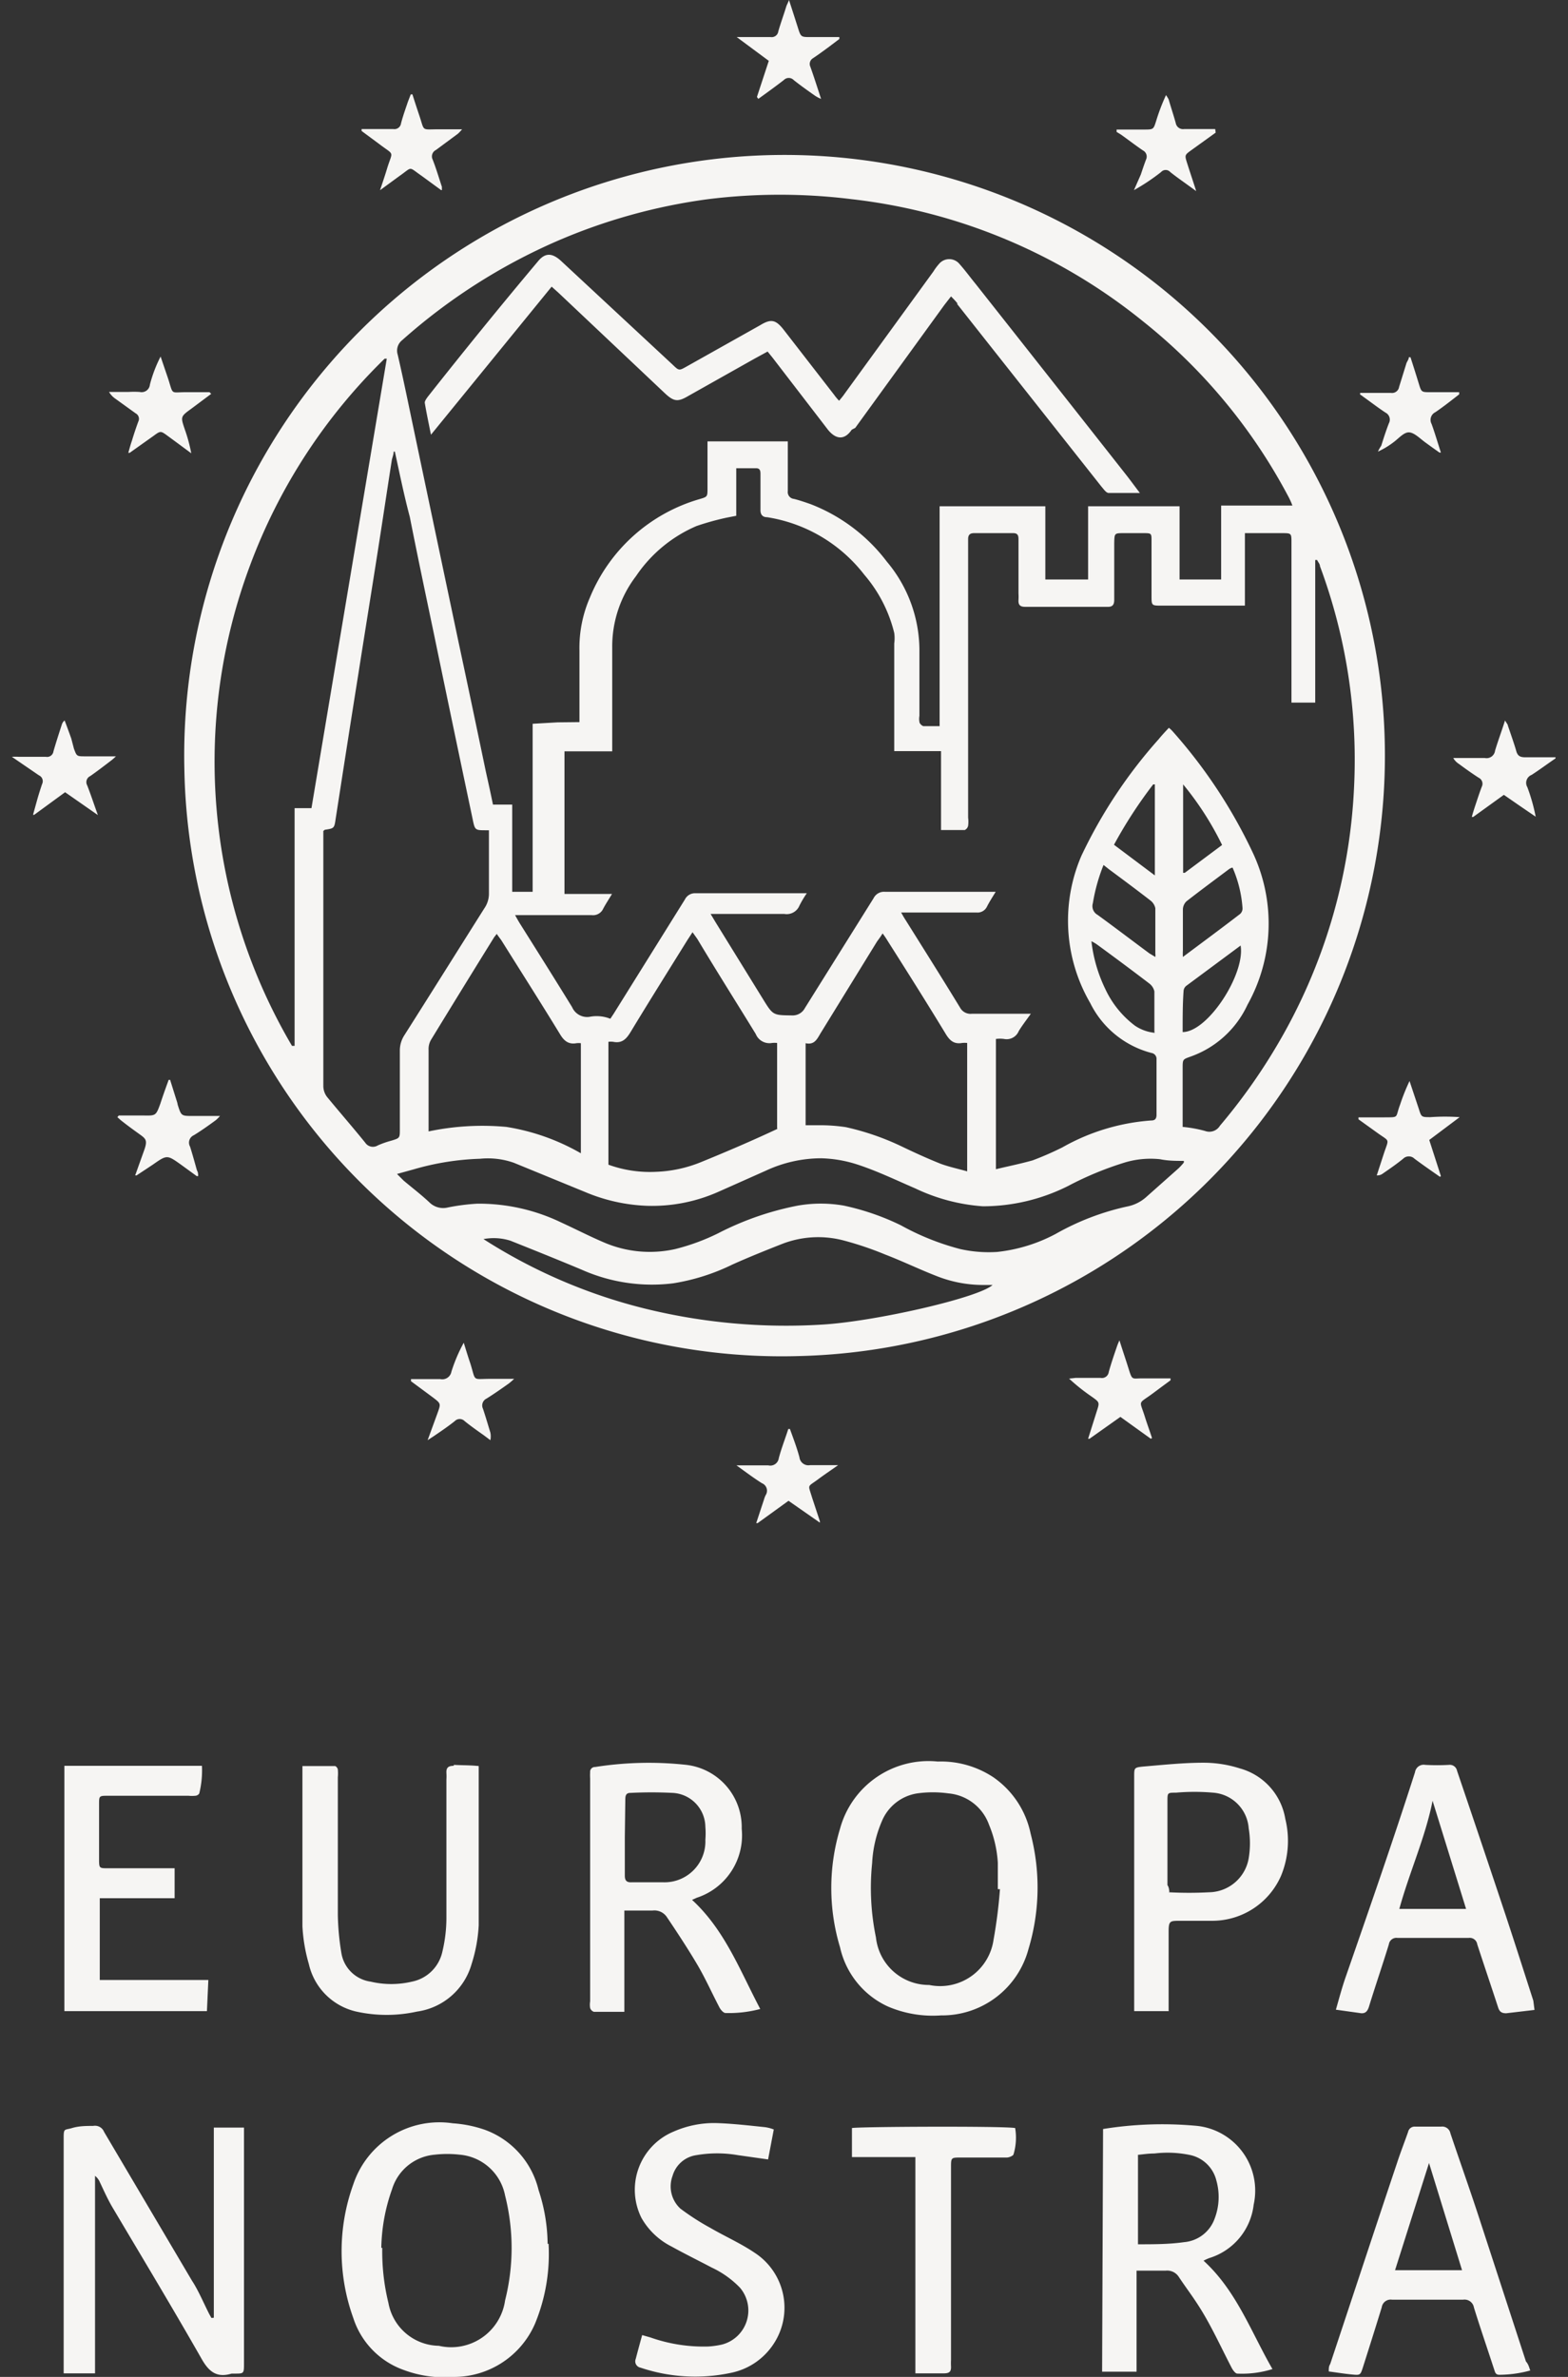 <svg xmlns="http://www.w3.org/2000/svg" width="66" height="100" viewBox="0 0 66 100"><rect x="0" y="0" width="66" height="100" fill="#333333" stroke="none"/><defs><style>.a{fill:#f6f5f3;}</style></defs><title>europa nostra logo</title><path class="a" d="M7.76,32.36A25.27,25.27,0,1,1,33.67,57.05,25.15,25.15,0,0,1,7.76,32.36Zm16-.75v6h2c-.15.25-.27.43-.37.62a.47.47,0,0,1-.49.27H22.09l-.41,0c.09.16.15.27.22.38.73,1.16,1.46,2.32,2.18,3.49a.69.69,0,0,0,.73.41,1.56,1.56,0,0,1,.88.08l.14-.21,3-4.81a.47.47,0,0,1,.45-.26c1.46,0,2.91,0,4.37,0l.31,0a4.42,4.42,0,0,0-.31.52.58.58,0,0,1-.64.35c-.91,0-1.82,0-2.73,0l-.37,0,.21.35,2,3.24c.42.68.42.67,1.22.68a.58.58,0,0,0,.54-.31l2.89-4.62a.49.49,0,0,1,.49-.27c1.44,0,2.89,0,4.33,0l.32,0c-.14.23-.27.43-.37.63a.44.44,0,0,1-.44.24H38.33l-.4,0c.08.14.13.23.19.32.77,1.23,1.54,2.45,2.29,3.68a.5.5,0,0,0,.5.26H43l.39,0c-.2.28-.37.5-.51.73a.55.55,0,0,1-.62.33,1.32,1.32,0,0,0-.34,0v5.48c.54-.13,1-.22,1.54-.37a13,13,0,0,0,1.26-.55,8.85,8.85,0,0,1,3.74-1.13c.17,0,.22-.09.22-.24,0-.78,0-1.55,0-2.33a.25.25,0,0,0-.21-.27,4,4,0,0,1-2.58-2.1A6.89,6.89,0,0,1,45.52,36a20.57,20.57,0,0,1,3.25-4.9c.13-.16.28-.32.43-.48a1.2,1.2,0,0,1,.16.15,21.35,21.35,0,0,1,3.38,5.12,7,7,0,0,1-.23,6.38,4.17,4.17,0,0,1-2.39,2.18c-.33.12-.34.11-.34.47v2.17c0,.1,0,.2,0,.32a5.41,5.41,0,0,1,.94.17.52.52,0,0,0,.63-.22A24.43,24.43,0,0,0,53.74,44,23.44,23.44,0,0,0,57,33a23.37,23.37,0,0,0-1.44-9.18c0-.09-.08-.17-.12-.26l-.08,0v6h-1V22.83c0-.4,0-.4-.41-.4H52.78l-.38,0v3.05l-.42,0H48.9c-.43,0-.43,0-.43-.42V22.76c0-.32,0-.33-.33-.33h-.83c-.4,0-.4,0-.41.41,0,.79,0,1.59,0,2.39,0,.2-.06.31-.29.3H43.15c-.21,0-.29-.08-.28-.28s0-.21,0-.32v-2.2c0-.17,0-.31-.25-.3H41c-.18,0-.25.08-.25.25s0,.23,0,.35V34.4a1.29,1.29,0,0,1,0,.34.26.26,0,0,1-.14.18h-1V31.6H37.64v-.39c0-1.38,0-2.76,0-4.14a1.6,1.6,0,0,0,0-.44,5.91,5.91,0,0,0-1.26-2.45,6.42,6.42,0,0,0-4.09-2.42c-.2,0-.29-.12-.28-.33,0-.49,0-1,0-1.47,0-.11,0-.25-.16-.26h-.86v2l-.41.08a11.22,11.22,0,0,0-1.26.35,5.84,5.84,0,0,0-2.55,2.11,4.87,4.87,0,0,0-1,3v4.37Zm.63-1.23c0-.19,0-.33,0-.46,0-.85,0-1.7,0-2.55a5.29,5.29,0,0,1,.44-2.23A7.13,7.13,0,0,1,29.44,21c.34-.1.34-.1.34-.46V18.94c0-.12,0-.23,0-.37h3.38c0,.14,0,.25,0,.37,0,.57,0,1.14,0,1.72a.29.29,0,0,0,.26.33c.24.06.47.14.7.22a7.34,7.34,0,0,1,3.21,2.42,5.81,5.81,0,0,1,1.37,3.81c0,.89,0,1.78,0,2.68a.7.7,0,0,0,0,.25c0,.07.11.17.17.18.21,0,.42,0,.68,0V21.3H44v3.08h1.8V21.3h3.85v3.08H51.4V21.27h3a3,3,0,0,0-.15-.34,23.41,23.41,0,0,0-6.15-7.42A23.75,23.75,0,0,0,35.85,8.38a24.5,24.5,0,0,0-6.05,0,24,24,0,0,0-6.37,1.77,24.5,24.5,0,0,0-6.5,4.16.56.56,0,0,0-.19.61c.25,1.08.47,2.17.7,3.26.63,3,1.24,5.89,1.86,8.83.39,1.82.77,3.63,1.15,5.45.1.45.2.9.3,1.39h.81v3.67h.86c0-.15,0-.3,0-.44V31.45c0-.34,0-.68,0-1l1.05-.06ZM16.62,19h-.05c0,.13-.06.25-.08.37-.2,1.28-.39,2.56-.59,3.83-.27,1.73-.55,3.45-.82,5.18-.32,2-.63,4-.95,6.06-.06.41-.06.41-.46.47l-.06.05c0,.08,0,.17,0,.27q0,5.22,0,10.44a.76.76,0,0,0,.19.52c.52.63,1.06,1.25,1.57,1.88a.39.39,0,0,0,.53.12,3.85,3.85,0,0,1,.57-.2c.36-.11.36-.11.36-.48,0-1.1,0-2.21,0-3.31a1.18,1.18,0,0,1,.18-.63c1.13-1.78,2.25-3.57,3.38-5.36a1.08,1.08,0,0,0,.19-.62c0-.78,0-1.55,0-2.33,0-.11,0-.23,0-.33l-.12,0c-.47,0-.47,0-.57-.49q-.83-3.93-1.64-7.84c-.34-1.62-.68-3.23-1-4.85C17,20.81,16.82,19.91,16.62,19Zm-.34-3.91-.09,0a23.63,23.63,0,0,0-5.67,8.71A23.57,23.57,0,0,0,12.29,44l.11,0v-10l.71,0Zm.43,34.3.28.28c.37.31.75.6,1.1.93a.82.82,0,0,0,.76.2,8.77,8.77,0,0,1,1.24-.16,8,8,0,0,1,3.53.79c.61.28,1.19.58,1.8.84a4.88,4.88,0,0,0,3,.28,9,9,0,0,0,1.82-.67,12.44,12.44,0,0,1,3.35-1.16,5.63,5.63,0,0,1,1.92,0,10.42,10.42,0,0,1,2.41.83,10.71,10.71,0,0,0,2.5,1,5.48,5.48,0,0,0,1.56.12,6.77,6.77,0,0,0,2.46-.76,10.72,10.72,0,0,1,3-1.15,1.69,1.69,0,0,0,.83-.42l1.34-1.19a2.5,2.5,0,0,0,.22-.24l0-.07c-.33,0-.66,0-1-.07a3.78,3.78,0,0,0-1.46.13,13.85,13.85,0,0,0-2.42,1,8,8,0,0,1-3.58.85A7.88,7.88,0,0,1,38.53,50c-.81-.35-1.6-.73-2.42-1a5.36,5.36,0,0,0-1.54-.27,5.54,5.54,0,0,0-2.33.52l-2,.89a6.87,6.87,0,0,1-3,.59,7.38,7.38,0,0,1-2.61-.58l-3-1.23a3.29,3.29,0,0,0-1.42-.17,11.21,11.21,0,0,0-2.81.45Zm16-1.91v-3.6a.94.94,0,0,0-.22,0,.62.62,0,0,1-.68-.38c-.81-1.32-1.64-2.63-2.46-4l-.2-.28-.21.32c-.8,1.29-1.6,2.56-2.38,3.85-.18.3-.36.52-.75.44a.88.88,0,0,0-.2,0V49a5.13,5.13,0,0,0,2,.3,5.52,5.52,0,0,0,1.9-.41C30.59,48.45,31.64,48,32.73,47.49Zm8-3.6a.94.94,0,0,0-.22,0c-.35.06-.53-.12-.7-.41-.79-1.3-1.61-2.6-2.43-3.89a3.42,3.42,0,0,0-.21-.31c-.09.15-.17.25-.24.35l-2.34,3.8c-.16.25-.26.56-.66.47v3.45h.54a7.33,7.33,0,0,1,1.15.08,10.89,10.89,0,0,1,2.35.81c.54.26,1.09.51,1.64.73.35.13.73.21,1.12.32ZM20.35,52.13a22.68,22.68,0,0,0,6.82,2.93,24.83,24.83,0,0,0,7.39.67c2.21-.12,6.64-1.13,7.22-1.67h-.37a5.32,5.32,0,0,1-2-.38c-.72-.28-1.42-.62-2.15-.9a13.79,13.79,0,0,0-1.78-.6,4.2,4.2,0,0,0-2.55.15c-.71.28-1.41.56-2.1.87a8.82,8.82,0,0,1-2.49.79,7.27,7.27,0,0,1-3.85-.57c-1-.42-2-.82-3-1.22A2.31,2.31,0,0,0,20.35,52.13Zm4.1-3.61V43.89a.72.72,0,0,0-.19,0c-.34.06-.53-.11-.7-.4-.8-1.31-1.63-2.61-2.45-3.92-.06-.09-.13-.17-.2-.28l-.11.14q-1.34,2.16-2.66,4.32a.77.77,0,0,0-.1.42c0,1,0,2.06,0,3.09,0,.1,0,.2,0,.34a11,11,0,0,1,3.27-.19A9.15,9.15,0,0,1,24.45,48.52Zm22-12.13A7.61,7.61,0,0,0,46,38a.42.42,0,0,0,.2.49c.73.53,1.45,1.08,2.18,1.62l.25.15a.51.51,0,0,0,0-.14c0-.64,0-1.27,0-1.91a.55.55,0,0,0-.2-.32c-.58-.45-1.16-.88-1.74-1.31Zm5.43.11a.45.45,0,0,0-.14.06c-.6.45-1.21.9-1.8,1.36a.49.49,0,0,0-.15.35c0,.57,0,1.15,0,1.72a2.33,2.33,0,0,0,0,.27c.83-.62,1.63-1.21,2.41-1.81a.31.31,0,0,0,.1-.24A5.11,5.11,0,0,0,51.88,36.5Zm-3.29,7a.46.46,0,0,0,0-.13c0-.56,0-1.11,0-1.66a.57.57,0,0,0-.21-.33c-.72-.55-1.46-1.1-2.2-1.64a1.53,1.53,0,0,0-.24-.14,6.19,6.19,0,0,0,.58,2,4.09,4.09,0,0,0,1.25,1.55A1.79,1.79,0,0,0,48.59,43.45Zm1.19-.08c1.06,0,2.64-2.44,2.44-3.64h0l-2.28,1.69a.3.3,0,0,0-.12.21C49.78,42.21,49.78,42.79,49.78,43.37Zm-1.17-6.59V33l-.07,0a19.08,19.08,0,0,0-1.65,2.54Zm1.19-.11.07,0,1.57-1.17A12.84,12.84,0,0,0,49.8,33ZM8.9,97.52l-.09-.16c-.24-.47-.46-1-.73-1.41l-3.7-6.26a.41.41,0,0,0-.46-.25c-.29,0-.59,0-.89.09s-.35,0-.35.38v9.58c0,.11,0,.23,0,.36H4V91.54a.68.68,0,0,1,.2.26c.17.36.33.72.53,1.06C6,95,7.26,97.09,8.48,99.23c.31.55.64.82,1.27.63h.13c.38,0,.39,0,.39-.41V89.86c0-.12,0-.23,0-.35H9v8ZM39.47,74.11a4,4,0,0,1,2.34.66,3.82,3.82,0,0,1,1.57,2.37A8.94,8.94,0,0,1,43.29,82a3.76,3.76,0,0,1-3.68,2.79,4.8,4.8,0,0,1-2.25-.38,3.6,3.6,0,0,1-2-2.48,8.64,8.64,0,0,1,0-5A3.86,3.86,0,0,1,39.47,74.11Zm2.62,5.37H42c0-.37,0-.74,0-1.11a4.91,4.91,0,0,0-.37-1.6,2,2,0,0,0-1.71-1.32,4.79,4.79,0,0,0-1.31,0,1.93,1.93,0,0,0-1.49,1.17,5.08,5.08,0,0,0-.41,1.76,10.29,10.29,0,0,0,.16,3.13,2.24,2.24,0,0,0,2.24,2,2.27,2.27,0,0,0,2.71-1.9A20.78,20.78,0,0,0,42.09,79.48Zm-19,14.92a7.68,7.68,0,0,1-.57,3.36A3.72,3.72,0,0,1,19.11,100,4.9,4.9,0,0,1,17,99.71a3.44,3.44,0,0,1-2.13-2.19,8.28,8.28,0,0,1,0-5.62,3.82,3.82,0,0,1,4.19-2.57,5.15,5.15,0,0,1,1.34.27,3.59,3.59,0,0,1,2.27,2.54A7.38,7.38,0,0,1,23.05,94.4Zm-7,.17a9.07,9.07,0,0,0,.26,2.32,2.19,2.19,0,0,0,2.12,1.8,2.29,2.29,0,0,0,2.79-1.91,9,9,0,0,0,0-4.41,2.13,2.13,0,0,0-1.91-1.72,4.61,4.61,0,0,0-1.05,0,2.06,2.06,0,0,0-1.8,1.46A7.68,7.68,0,0,0,16.05,94.57Zm30.34-5a15.66,15.66,0,0,1,3.86-.14,2.74,2.74,0,0,1,2.48,3.32A2.67,2.67,0,0,1,50.9,95a2.15,2.15,0,0,0-.24.11c1.39,1.27,2,3,2.9,4.56a4.28,4.28,0,0,1-1.48.19c-.08,0-.18-.14-.23-.23-.38-.73-.72-1.47-1.13-2.18s-.74-1.11-1.11-1.67a.58.58,0,0,0-.55-.25c-.39,0-.79,0-1.22,0v4.25H46.39Zm1.47,1.09v3.76c.66,0,1.31,0,1.94-.09a1.5,1.5,0,0,0,1.29-1,2.54,2.54,0,0,0,.07-1.59,1.45,1.45,0,0,0-1.08-1.07,4.62,4.62,0,0,0-1.53-.07C48.32,90.6,48.09,90.64,47.86,90.66ZM32,84.52a5.09,5.09,0,0,1-1.46.17c-.09,0-.21-.14-.26-.24-.31-.59-.58-1.2-.92-1.78s-.84-1.35-1.28-2a.63.63,0,0,0-.62-.29c-.37,0-.75,0-1.18,0,0,1.43,0,2.83,0,4.26H25a.25.25,0,0,1-.16-.16.86.86,0,0,1,0-.28V74.82a2.26,2.26,0,0,1,0-.26.2.2,0,0,1,.21-.22,14.52,14.52,0,0,1,3.84-.09,2.64,2.64,0,0,1,2.33,2.69,2.76,2.76,0,0,1-1.89,2.9l-.2.09C30.51,81.2,31.14,82.89,32,84.52ZM26.3,77.29c0,.54,0,1.08,0,1.62,0,.2.07.29.28.28.44,0,.89,0,1.34,0a1.72,1.72,0,0,0,1.77-1.79,3.25,3.25,0,0,0,0-.54,1.45,1.45,0,0,0-1.37-1.43,17.81,17.81,0,0,0-1.79,0c-.19,0-.21.13-.21.29Zm-7.2-3c-.22,0-.32.07-.31.29s0,.22,0,.32c0,1.91,0,3.82,0,5.73a6.11,6.11,0,0,1-.17,1.48,1.64,1.64,0,0,1-1.28,1.26,3.79,3.79,0,0,1-1.74,0,1.45,1.45,0,0,1-1.23-1.2,10.83,10.83,0,0,1-.15-1.61c0-1.93,0-3.86,0-5.79a1.69,1.69,0,0,0,0-.32c0-.06-.08-.15-.12-.15H12.73c0,.13,0,.21,0,.28,0,2.15,0,4.31,0,6.46A6.92,6.92,0,0,0,13,82.63a2.65,2.65,0,0,0,2,2,5.93,5.93,0,0,0,2.55,0,2.79,2.79,0,0,0,2.3-2A6.43,6.43,0,0,0,20.15,81c0-2.13,0-4.26,0-6.4,0-.08,0-.16,0-.3C19.78,74.26,19.43,74.27,19.1,74.25ZM64.59,84.56l-1.19.14c-.19,0-.28-.06-.34-.24-.29-.89-.59-1.77-.88-2.66a.32.32,0,0,0-.36-.27c-1,0-2,0-3,0a.32.32,0,0,0-.36.27c-.27.88-.57,1.75-.84,2.63-.07.22-.18.3-.39.26l-1-.14c.14-.49.26-.94.41-1.37,1-2.88,2-5.75,2.92-8.62a.37.37,0,0,1,.43-.31,8.85,8.85,0,0,0,1,0,.31.31,0,0,1,.34.25c.68,2,1.38,4.08,2.06,6.12.39,1.18.77,2.37,1.15,3.55ZM58.9,80.31h2.81L60.3,75.76C60,77.29,59.33,78.75,58.9,80.31Zm5.51,19.42a5,5,0,0,1-1.3.18c-.17,0-.18-.12-.22-.23-.28-.86-.58-1.73-.85-2.6a.4.4,0,0,0-.45-.33c-1,0-2,0-3,0a.38.38,0,0,0-.43.32c-.26.85-.53,1.7-.8,2.55-.1.3-.11.31-.43.28s-.63-.08-1-.13c0-.13,0-.22.06-.31.94-2.82,1.87-5.65,2.82-8.48.14-.43.31-.86.46-1.29a.28.28,0,0,1,.3-.22c.36,0,.73,0,1.09,0a.35.35,0,0,1,.39.28c.39,1.16.8,2.31,1.18,3.47l2,6.13C64.33,99.46,64.36,99.58,64.41,99.73Zm-5.69-4.22h2.82L60.15,91ZM49.2,84.61H47.74c0-.13,0-.25,0-.36V74.74c0-.37,0-.38.39-.42.84-.07,1.68-.16,2.52-.16a5,5,0,0,1,1.54.24,2.65,2.65,0,0,1,1.91,2.12,3.86,3.86,0,0,1-.18,2.4A3.16,3.16,0,0,1,51,80.81c-.44,0-.88,0-1.32,0s-.49,0-.49.47v3.31Zm0-5a16,16,0,0,0,1.7,0,1.72,1.72,0,0,0,1.66-1.43,3.81,3.81,0,0,0,0-1.26,1.62,1.62,0,0,0-1.5-1.5,9,9,0,0,0-1.56,0c-.36,0-.36,0-.36.36,0,1.18,0,2.35,0,3.53C49.2,79.39,49.21,79.49,49.22,79.59ZM8.77,83.3H4.2V79.86H7.35V78.6l-.4,0H4.54c-.36,0-.37,0-.37-.38V75.91c0-.35,0-.36.36-.36H7.94a1.31,1.31,0,0,0,.28,0c.07,0,.16-.06.17-.11a4,4,0,0,0,.11-1.15H2.71V84.61h6Zm23.41,6.19c-.68-.07-1.36-.15-2.05-.17a4.23,4.23,0,0,0-1.78.36A2.65,2.65,0,0,0,27,93.31a3,3,0,0,0,1.26,1.2c.56.31,1.13.59,1.7.89a4,4,0,0,1,1.19.85,1.48,1.48,0,0,1-.77,2.39,3.56,3.56,0,0,1-.57.08,6.72,6.72,0,0,1-2.43-.38l-.35-.1c-.1.36-.19.69-.27,1a.27.27,0,0,0,.2.37,7.22,7.22,0,0,0,3.8.22,2.81,2.81,0,0,0,1.77-1.17,2.76,2.76,0,0,0-.76-3.88c-.59-.4-1.25-.69-1.87-1.05a10.39,10.39,0,0,1-1.26-.81,1.27,1.27,0,0,1-.33-1.38,1.22,1.22,0,0,1,1-.87,5.14,5.14,0,0,1,1.75,0l1.27.18.24-1.26A1.52,1.52,0,0,0,32.18,89.49Zm6.35,10.36h1.19c.23,0,.32-.06.31-.29a2.62,2.62,0,0,1,0-.28V91.19c0-.42,0-.42.42-.42h1.93c.09,0,.26-.07.28-.13a2.45,2.45,0,0,0,.07-1.11c-.46-.09-6.63-.06-6.87,0v1.22h2.67ZM31.92,4.16c.36-.26.72-.52,1.07-.79a.29.29,0,0,1,.42,0c.29.23.6.45.9.66a1.38,1.38,0,0,0,.25.13c-.16-.49-.3-.93-.45-1.35a.28.28,0,0,1,.11-.36c.24-.16.47-.33.7-.5l.41-.31,0-.08H34.12c-.41,0-.41,0-.54-.41S33.35.43,33.21,0c-.05.14-.09.2-.11.26-.11.36-.24.71-.34,1.06a.28.28,0,0,1-.32.24c-.36,0-.72,0-1.09,0l-.34,0,1.35,1-.5,1.52ZM18.6,8l0-.14c-.13-.39-.24-.77-.39-1.15a.3.3,0,0,1,.14-.4l.92-.68a1.79,1.79,0,0,0,.18-.19h-1c-.73,0-.57.1-.8-.58-.1-.3-.2-.6-.29-.89h-.07l-.12.31c-.1.3-.21.6-.29.91a.28.28,0,0,1-.32.24c-.18,0-.36,0-.55,0h-.79l0,.08.73.54c.68.52.58.26.34,1.05-.09.3-.19.59-.29.89L16,8l.82-.6c.56-.39.35-.4.93,0l.82.6ZM51.15,5.43c-.44,0-.88,0-1.31,0a.31.31,0,0,1-.35-.25c-.09-.33-.2-.65-.3-1A2.4,2.4,0,0,0,49.08,4a8.35,8.35,0,0,0-.41,1.07c-.12.38-.11.38-.53.38H47l0,.1.18.11c.31.22.62.46.93.67a.29.29,0,0,1,.13.38c-.08.21-.15.42-.22.63L47.73,8a8.69,8.69,0,0,0,1.14-.76.26.26,0,0,1,.39,0c.2.16.41.31.62.46l.47.34,0,0c-.12-.38-.25-.76-.37-1.14s-.13-.37.19-.6l1-.72ZM65.48,31.86H64.21c-.22,0-.33-.05-.39-.27s-.23-.71-.35-1.06c0-.05-.06-.11-.12-.22-.15.47-.3.87-.42,1.27a.36.36,0,0,1-.43.31c-.32,0-.64,0-1,0l-.33,0a.72.72,0,0,0,.24.25c.27.2.55.4.83.58a.28.28,0,0,1,.13.38c-.08.21-.15.42-.22.63s-.14.42-.2.64l.06,0,1.29-.93.68.47.66.45a7.77,7.77,0,0,0-.35-1.24.36.36,0,0,1,.18-.52c.34-.22.66-.46,1-.69ZM8.82,16.5c-.34,0-.68,0-1,0-.65,0-.52.13-.74-.56L6.76,15a5.7,5.7,0,0,0-.45,1.18.35.35,0,0,1-.43.31,3.85,3.85,0,0,0-.48,0H4.59a.89.89,0,0,0,.26.28l.86.62a.26.26,0,0,1,.11.35q-.15.41-.27.81c-.06.17-.1.33-.15.5l.06,0,1-.71c.3-.22.3-.22.6,0l.34.25.65.48a6.47,6.47,0,0,0-.27-1c-.18-.54-.19-.54.28-.88l.83-.62Zm39.67,44c-.09-.28-.19-.55-.28-.83-.25-.82-.34-.56.33-1.06l.39-.29.34-.25,0-.08H48.06c-.41,0-.4.09-.55-.39s-.25-.76-.39-1.21a2.55,2.55,0,0,0-.11.27c-.12.35-.24.7-.34,1.06a.29.29,0,0,1-.34.25c-.36,0-.71,0-1.06,0L45,58a8.13,8.13,0,0,0,.94.75c.35.25.35.24.22.64l-.36,1.14.06,0,1.3-.92,1.28.92ZM4.12,34.29c-.15-.41-.29-.84-.45-1.25a.28.28,0,0,1,.13-.39c.3-.21.6-.44.9-.67a2.32,2.32,0,0,0,.18-.16H3.59c-.36,0-.36,0-.48-.33L3,31.07c-.09-.25-.18-.5-.28-.76a.35.35,0,0,0-.12.18c-.12.37-.24.74-.35,1.12a.27.27,0,0,1-.32.23H.8a2.8,2.8,0,0,0-.3,0l1.14.78a.27.27,0,0,1,.13.37c-.07.21-.14.43-.2.64l-.18.65.05,0,1.3-.95,1.32.92ZM61.42,16.5H60.21c-.38,0-.38,0-.49-.36s-.23-.74-.35-1.11H59.3c0,.09-.07.17-.1.25l-.31,1a.3.3,0,0,1-.34.25c-.35,0-.69,0-1,0l-.3,0,0,.07a1,1,0,0,1,.13.09c.31.22.62.46.94.67a.33.33,0,0,1,.14.45c-.12.31-.22.62-.32.94A1.67,1.67,0,0,0,58,19a3.39,3.39,0,0,0,.65-.39c.22-.16.44-.43.66-.42s.46.26.68.42.4.29.6.43l.06,0c-.13-.4-.25-.81-.39-1.2a.36.36,0,0,1,.16-.5c.35-.24.68-.5,1-.75ZM18.23,60.44c.31-.21.62-.42.91-.65a.29.29,0,0,1,.42,0c.26.21.53.4.8.59l.28.21a.79.79,0,0,0,0-.32c-.1-.33-.2-.67-.31-1a.32.32,0,0,1,.15-.43c.32-.2.62-.41.93-.63a2.4,2.4,0,0,0,.23-.2h-1c-.78,0-.6.13-.84-.64-.1-.29-.19-.59-.28-.88A6.71,6.71,0,0,0,19,57.71a.39.39,0,0,1-.47.31c-.28,0-.57,0-.86,0H17.3l0,.09.92.68c.34.26.34.26.2.65L18,60.59ZM4.94,47c.07.06.14.13.21.18.24.19.49.37.74.55s.32.25.19.63l-.39,1.09.06,0L6.43,49c.6-.42.6-.42,1.19,0l.66.48.06,0c0-.08,0-.16-.05-.24-.09-.32-.18-.65-.29-1a.34.34,0,0,1,.16-.48c.31-.19.62-.41.92-.63a1.46,1.46,0,0,0,.18-.18H8.11c-.48,0-.48,0-.63-.47a1.05,1.05,0,0,0-.05-.19l-.27-.86-.06,0c-.12.33-.24.66-.35,1-.19.52-.19.51-.74.5H5Zm55.71,2.48-.49-1.52L61.44,47A8.72,8.72,0,0,0,60.21,47c-.38,0-.38,0-.49-.35l-.39-1.17a8.6,8.6,0,0,0-.4,1c-.22.58,0,.52-.75.53h-1s0,.07,0,.08l.78.56c.55.4.51.22.29.88l-.3.92a.38.38,0,0,0,.26-.08c.29-.2.58-.4.85-.62a.34.34,0,0,1,.48,0c.35.26.71.51,1.07.76ZM35.28,61.64H35c-.3,0-.6,0-.9,0a.38.38,0,0,1-.45-.33c-.11-.41-.26-.8-.4-1.19h-.07c-.13.41-.29.81-.4,1.23a.36.36,0,0,1-.44.3c-.35,0-.7,0-1.06,0l-.28,0c.39.28.72.53,1.07.75a.34.34,0,0,1,.16.5,1,1,0,0,0-.07.18l-.33,1,.06,0,1.3-.94,1.32.92,0-.06-.33-1c-.17-.57-.21-.42.25-.76.28-.21.57-.4.85-.6Zm5-48.86,1.43,1.81,4.65,5.88c.09.1.19.26.3.27.42,0,.84,0,1.32,0-.23-.3-.41-.55-.6-.79q-3.15-4-6.31-8c-.23-.28-.44-.57-.68-.84a.56.56,0,0,0-.87,0,2.26,2.26,0,0,0-.23.31l-3.75,5.16c-.06.09-.14.18-.22.28a2,2,0,0,1-.21-.25L33,13.89c-.34-.44-.54-.49-1-.21l-3.1,1.74c-.32.18-.32.18-.59-.08L23.64,11c-.4-.38-.7-.37-1,0C21.05,12.89,19.5,14.8,18,16.7c-.05.07-.13.18-.12.25.07.42.16.84.26,1.34l5.08-6.23.29.26,4.46,4.21c.39.37.56.39,1,.13l2.79-1.57.55-.3.21.26,2,2.6.33.43c.35.43.71.43,1,0L36,18l3.75-5.17.28-.36C40.13,12.57,40.23,12.67,40.31,12.78Z"/></svg>